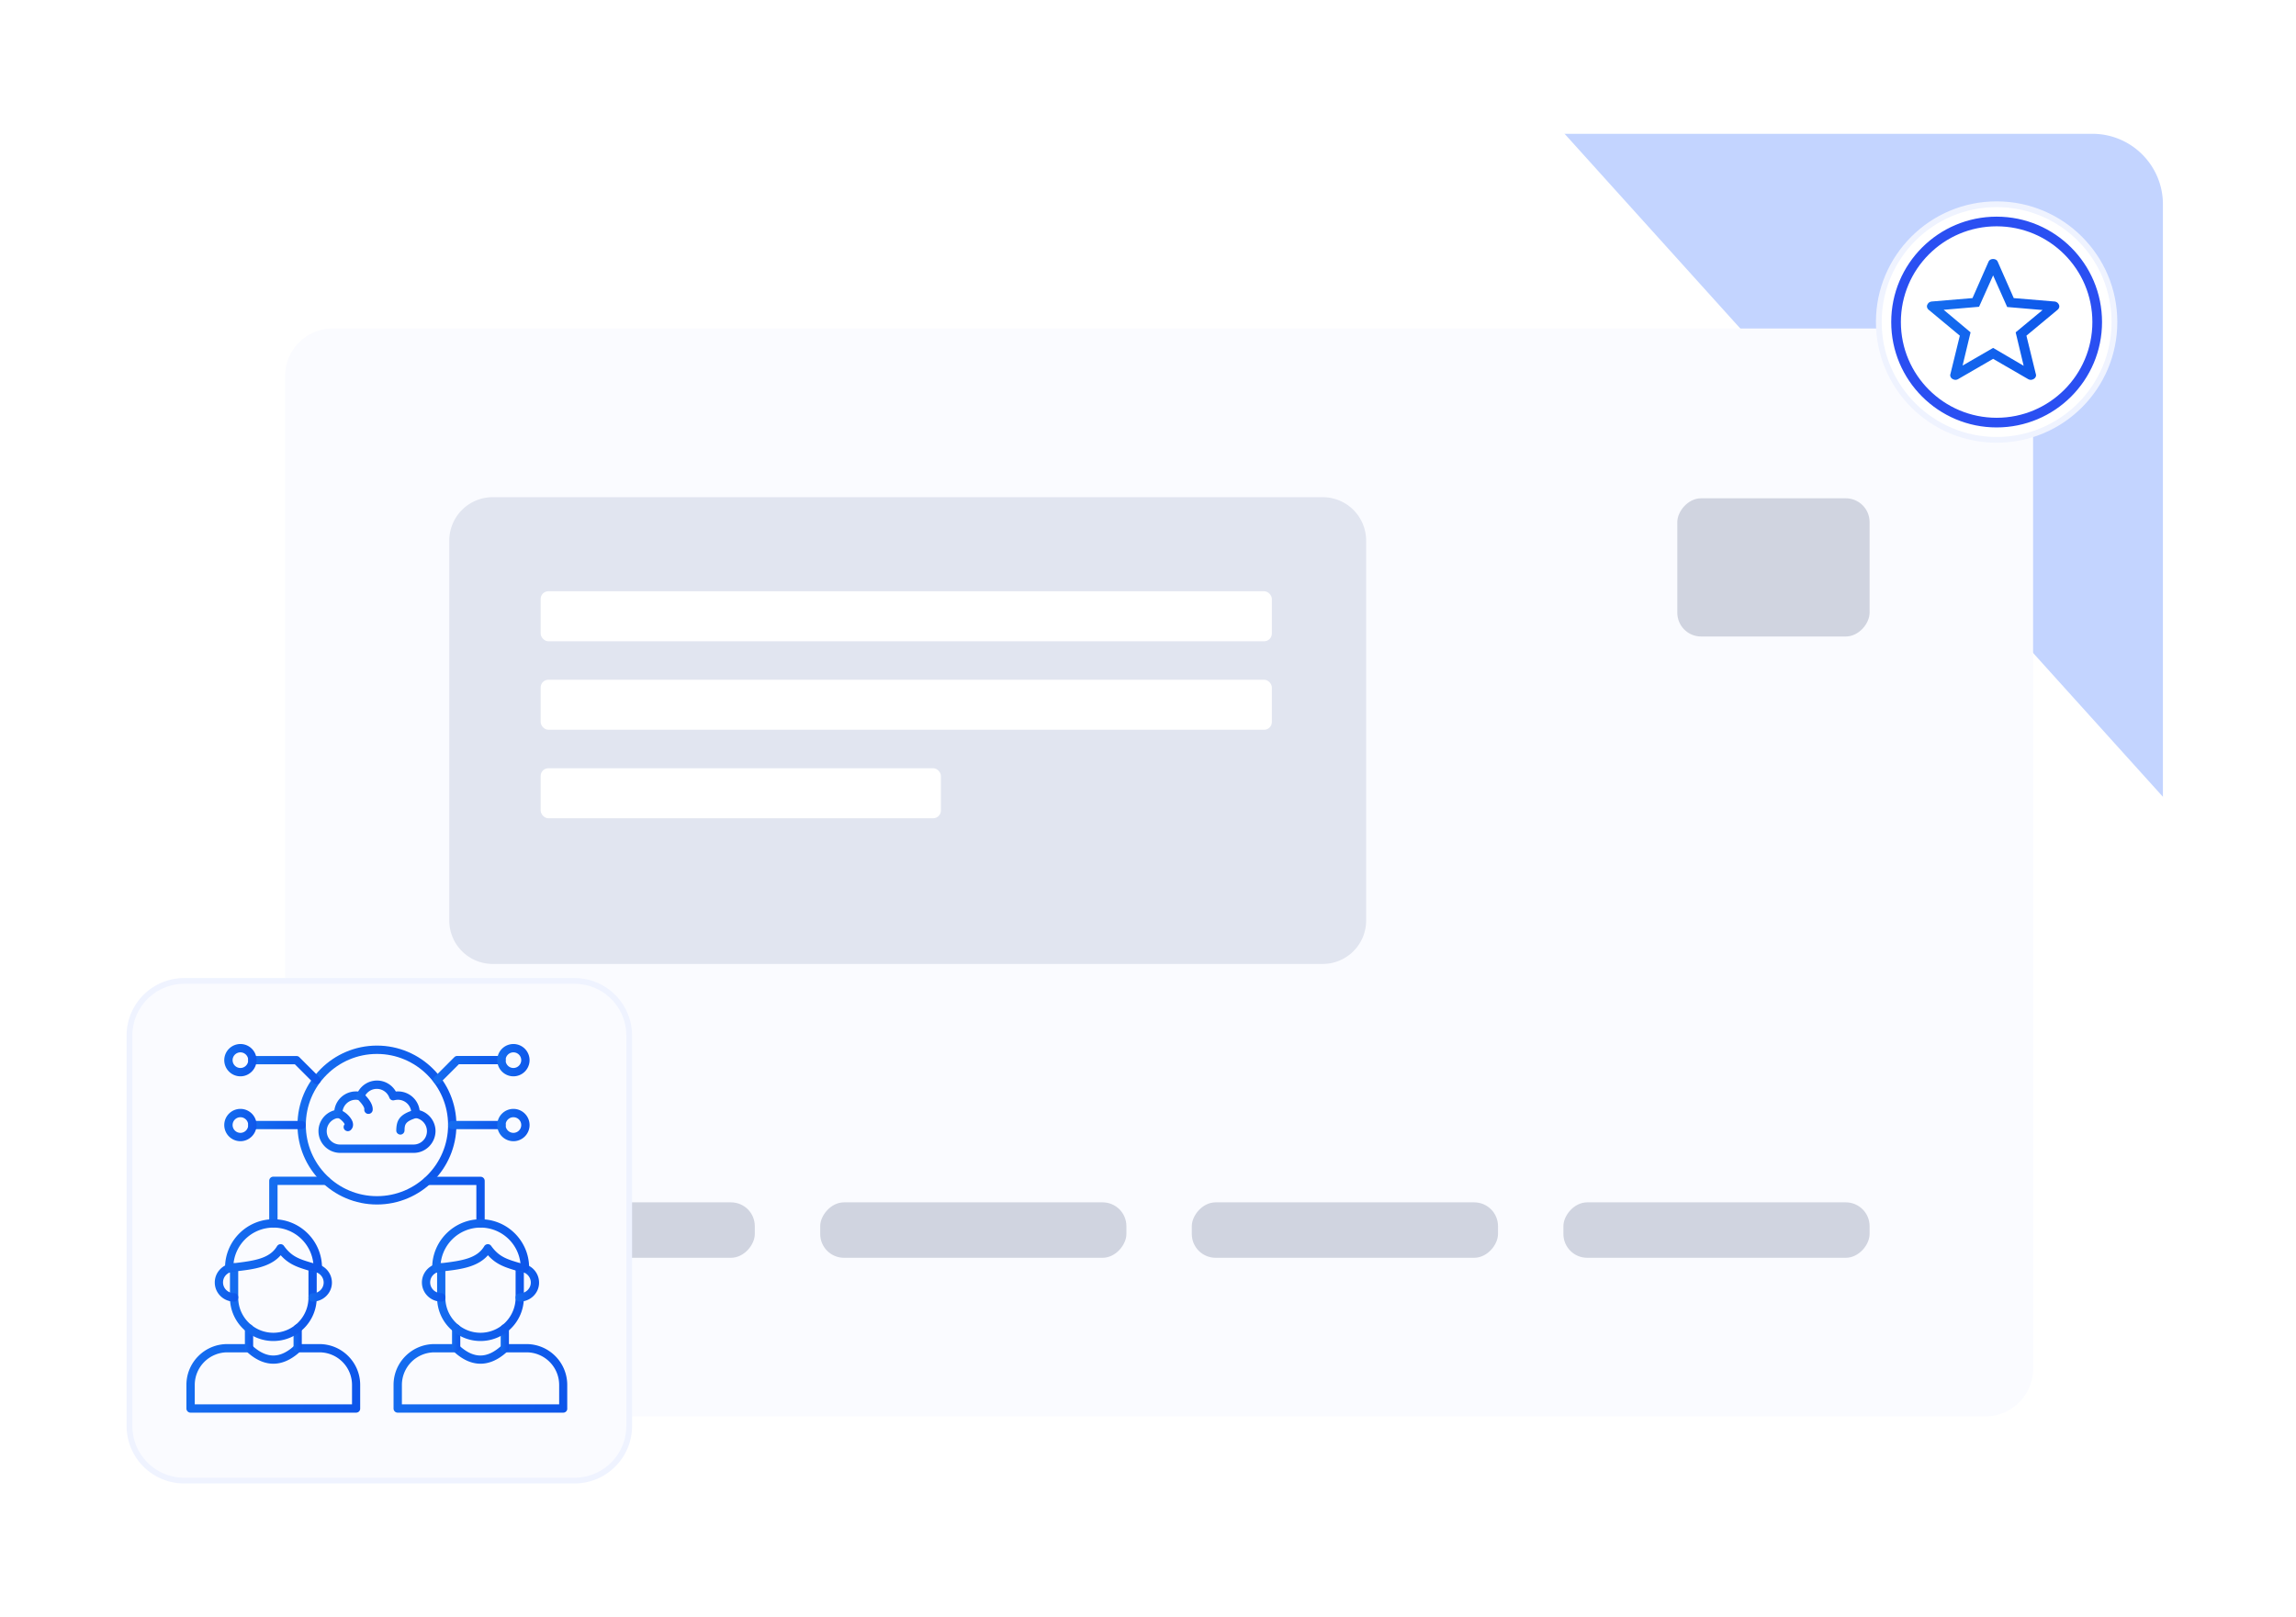 <svg width="399" height="281" fill="none" xmlns="http://www.w3.org/2000/svg"><path d="M47.836 23.258h315.781c6.769 0 12.256 5.487 12.256 12.256v213.732c0 9.13-7.401 16.531-16.531 16.531H166.546a16.532 16.532 0 0 1-12.28-5.463L35.556 128.613a16.53 16.53 0 0 1-4.251-11.068V39.789c0-9.13 7.401-16.532 16.531-16.532Z" fill="#C3D4FF"/><path d="M382.468 280.546H14.178C6.348 280.546 0 274.199 0 266.368V16.532C0 7.402 7.401 0 16.532 0h227.03c4.679 0 9.139 1.983 12.274 5.457L394.742 159.41A16.53 16.53 0 0 1 399 170.484v93.531c0 9.13-7.401 16.531-16.532 16.531Z" fill="#fff"/><g filter="url(#a)"><path d="M353.313 53.998c0-4.565-3.7-8.266-8.265-8.266H57.812a8.266 8.266 0 0 0-8.266 8.266v172.548c0 4.566 3.7 8.266 8.266 8.266h287.236c4.565 0 8.265-3.7 8.265-8.266V53.998Z" fill="#FAFBFF"/><rect width="33.417" height="24.021" rx="4.133" transform="matrix(-1 0 0 1 324.9 75.245)" fill="#D0D4E0"/><rect width="53.211" height="9.634" rx="4.133" transform="matrix(-1 0 0 1 324.9 197.619)" fill="#D0D4E0"/><rect width="53.211" height="9.634" rx="4.133" transform="matrix(-1 0 0 1 260.324 197.619)" fill="#D0D4E0"/><rect width="53.211" height="9.634" rx="4.133" transform="matrix(-1 0 0 1 195.747 197.619)" fill="#D0D4E0"/><rect width="53.211" height="9.634" rx="4.133" transform="matrix(-1 0 0 1 131.171 197.619)" fill="#D0D4E0"/><path d="M237.408 82.6a7.549 7.549 0 0 0-7.549-7.548H85.624a7.549 7.549 0 0 0-7.548 7.549v66.03a7.549 7.549 0 0 0 7.548 7.549H229.86a7.55 7.55 0 0 0 7.549-7.549v-66.03Z" fill="#E1E5F0"/><rect x="93.957" y="106.781" width="127.066" height="8.694" rx="1.338" fill="#fff"/><rect x="93.957" y="122.164" width="69.552" height="8.694" rx="1.338" fill="#fff"/><rect x="93.957" y="91.4" width="127.066" height="8.694" rx="1.338" fill="#fff"/></g><path d="M346.975 35.5c11.307 0 20.474 9.167 20.474 20.475 0 11.307-9.166 20.474-20.474 20.474S326.5 67.283 326.5 55.975 335.667 35.5 346.975 35.5Z" fill="#fff"/><path d="M346.975 35.5c11.307 0 20.474 9.167 20.474 20.475 0 11.307-9.166 20.474-20.474 20.474S326.5 67.283 326.5 55.975 335.667 35.5 346.975 35.5Z" stroke="#EFF3FF"/><path d="M346.975 73.454c9.653 0 17.479-7.825 17.479-17.479 0-9.653-7.826-17.479-17.479-17.479-9.653 0-17.479 7.826-17.479 17.48 0 9.653 7.826 17.478 17.479 17.478Z" stroke="#2A4FF2" stroke-width="1.678" stroke-linecap="round" stroke-linejoin="round"/><path d="m341.058 63.54 5.308-3.07 5.308 3.11-1.39-5.816 4.676-3.878-6.151-.525-2.443-5.494-2.443 5.453-6.151.526 4.676 3.918-1.39 5.776Zm5.308-1.168-6.117 3.542a.937.937 0 0 1-.5.104 1.139 1.139 0 0 1-.447-.152.818.818 0 0 1-.33-.365.677.677 0 0 1-.02-.516l1.628-6.641-5.384-4.476a.828.828 0 0 1-.3-.425.655.655 0 0 1 .032-.473c.07-.151.162-.275.278-.372.117-.094.274-.157.472-.19l7.104-.595 2.77-6.289a.767.767 0 0 1 .33-.385.993.993 0 0 1 .484-.117 1 1 0 0 1 .485.117.743.743 0 0 1 .329.385l2.77 6.289 7.103.594a.98.98 0 0 1 .473.193c.117.094.21.218.28.37a.66.66 0 0 1 .03.473.828.828 0 0 1-.3.425l-5.383 4.476 1.627 6.641a.66.66 0 0 1-.018.514.816.816 0 0 1-.332.365 1.083 1.083 0 0 1-.447.154.934.934 0 0 1-.498-.104l-6.119-3.542Z" fill="url(#b)"/><path d="M32 170.5h67.844c5.246 0 9.5 4.253 9.5 9.5v67.844c0 5.246-4.254 9.5-9.5 9.5H32c-5.247 0-9.5-4.254-9.5-9.5V180a9.5 9.5 0 0 1 9.5-9.5Z" fill="#FAFBFF"/><path d="M32 170.5h67.844c5.246 0 9.5 4.253 9.5 9.5v67.844c0 5.246-4.254 9.5-9.5 9.5H32c-5.247 0-9.5-4.254-9.5-9.5V180a9.5 9.5 0 0 1 9.5-9.5Z" stroke="#EFF3FF"/><path fill-rule="evenodd" clip-rule="evenodd" d="M33.844 244.087h27.33v-3.372a5.669 5.669 0 0 0-5.661-5.661h-3.495c-2.96 2.639-6.073 2.639-9.018 0h-3.495a5.669 5.669 0 0 0-5.66 5.661v3.372Zm28.047 1.45h-28.78a.717.717 0 0 1-.716-.717v-4.105c0-3.922 3.189-7.096 7.095-7.096h3.785c.183 0 .366.076.488.199 2.548 2.38 4.929 2.38 7.477 0a.731.731 0 0 1 .488-.199h3.77c3.92 0 7.095 3.189 7.095 7.096v4.105a.703.703 0 0 1-.702.717Z" fill="url(#c)"/><path fill-rule="evenodd" clip-rule="evenodd" d="M43.275 235.054a.717.717 0 0 1-.717-.717v-3.449a.716.716 0 1 1 1.434 0v3.449c0 .396-.32.717-.717.717Z" fill="url(#d)"/><path fill-rule="evenodd" clip-rule="evenodd" d="M51.728 235.054a.717.717 0 0 1-.717-.717v-3.449a.716.716 0 1 1 1.434 0v3.449c.015.396-.305.717-.717.717Z" fill="url(#e)"/><path fill-rule="evenodd" clip-rule="evenodd" d="M47.501 233.085c-4.166 0-7.538-3.388-7.538-7.538v-5.234a.716.716 0 1 1 1.434 0v5.234c0 3.357 2.732 6.104 6.104 6.104a6.112 6.112 0 0 0 6.104-6.104v-5.234a.716.716 0 1 1 1.434 0v5.234c0 4.15-3.372 7.538-7.538 7.538Z" fill="url(#f)"/><path fill-rule="evenodd" clip-rule="evenodd" d="M40.68 226.234c-1.861 0-3.357-1.495-3.357-3.326 0-1.832 1.51-3.327 3.357-3.327a.716.716 0 1 1 0 1.434c-1.053 0-1.922.84-1.922 1.877 0 1.038.854 1.877 1.922 1.877.397 0 .718.321.718.717a.714.714 0 0 1-.718.748Z" fill="url(#g)"/><path fill-rule="evenodd" clip-rule="evenodd" d="M54.323 226.234a.717.717 0 1 1 0-1.434c1.053 0 1.922-.84 1.922-1.877 0-1.038-.854-1.877-1.922-1.877a.717.717 0 1 1 0-1.435c1.861 0 3.357 1.496 3.357 3.327 0 1.8-1.496 3.296-3.357 3.296Z" fill="url(#h)"/><path fill-rule="evenodd" clip-rule="evenodd" d="M54.322 221.015c-.076 0-.138-.015-.214-.03l-.137-.046c-2.106-.626-3.708-1.099-5.188-2.762-1.862 2.136-4.99 2.487-8.027 2.823a.72.72 0 0 1-.793-.641.719.719 0 0 1 .64-.793c3.74-.428 6.288-.855 7.539-2.961a.728.728 0 0 1 .595-.351.696.696 0 0 1 .61.305c1.374 1.908 2.747 2.32 5.036 2.991l.137.046a.736.736 0 0 1 .488.9.7.7 0 0 1-.686.519Z" fill="url(#i)"/><path fill-rule="evenodd" clip-rule="evenodd" d="M69.841 244.087h27.33v-3.372a5.669 5.669 0 0 0-5.661-5.661h-3.495c-2.96 2.639-6.073 2.639-9.018 0h-3.495a5.669 5.669 0 0 0-5.66 5.661v3.372Zm28.047 1.45h-28.78a.717.717 0 0 1-.716-.717v-4.105c0-3.922 3.189-7.096 7.095-7.096h3.77c.182 0 .365.076.488.199 2.548 2.38 4.928 2.38 7.477 0a.731.731 0 0 1 .488-.199h3.77c3.92 0 7.095 3.189 7.095 7.096v4.105c.03.381-.29.717-.687.717Z" fill="url(#j)"/><path fill-rule="evenodd" clip-rule="evenodd" d="M79.272 235.054a.717.717 0 0 1-.717-.717v-3.449a.716.716 0 1 1 1.434 0v3.449c0 .396-.32.717-.717.717Z" fill="url(#k)"/><path fill-rule="evenodd" clip-rule="evenodd" d="M87.725 235.054a.717.717 0 0 1-.717-.717v-3.449a.716.716 0 1 1 1.434 0v3.449c.016.396-.305.717-.717.717Z" fill="url(#l)"/><path fill-rule="evenodd" clip-rule="evenodd" d="M83.498 233.085c-4.166 0-7.538-3.388-7.538-7.538v-5.234a.716.716 0 1 1 1.434 0v5.234c0 3.357 2.732 6.104 6.104 6.104a6.112 6.112 0 0 0 6.104-6.104v-5.234a.716.716 0 1 1 1.434 0v5.234c0 4.15-3.372 7.538-7.538 7.538Z" fill="url(#m)"/><path fill-rule="evenodd" clip-rule="evenodd" d="M76.677 226.234c-1.861 0-3.357-1.495-3.357-3.326 0-1.832 1.511-3.327 3.357-3.327a.716.716 0 1 1 0 1.434c-1.053 0-1.922.84-1.922 1.877 0 1.038.854 1.877 1.922 1.877.397 0 .718.321.718.717a.714.714 0 0 1-.718.748Z" fill="url(#n)"/><path fill-rule="evenodd" clip-rule="evenodd" d="M90.32 226.234a.717.717 0 1 1 0-1.434c1.053 0 1.922-.84 1.922-1.877 0-1.038-.854-1.877-1.922-1.877a.717.717 0 1 1 0-1.435c1.861 0 3.357 1.496 3.357 3.327.015 1.8-1.496 3.296-3.357 3.296Z" fill="url(#o)"/><path fill-rule="evenodd" clip-rule="evenodd" d="M90.32 221.015a.909.909 0 0 1-.2-.03l-.136-.046c-2.106-.626-3.708-1.099-5.189-2.762-1.861 2.136-4.99 2.487-8.026 2.823a.72.72 0 0 1-.794-.641.719.719 0 0 1 .641-.793c3.739-.428 6.287-.855 7.538-2.961a.728.728 0 0 1 .596-.351.696.696 0 0 1 .61.305c1.373 1.908 2.747 2.32 5.036 2.991l.137.046a.736.736 0 0 1 .488.9.746.746 0 0 1-.702.519Z" fill="url(#p)"/><path fill-rule="evenodd" clip-rule="evenodd" d="M61.83 191.152a2.319 2.319 0 0 0-2.32 2.32v.091a.732.732 0 0 1-.656.748 2.304 2.304 0 0 0-2.075 2.304 2.319 2.319 0 0 0 2.32 2.32h12.787a2.319 2.319 0 0 0 .244-4.624.745.745 0 0 1-.656-.748v-.091a2.319 2.319 0 0 0-2.32-2.32c-.213 0-.427.031-.625.077a.71.71 0 0 1-.87-.443 2.325 2.325 0 0 0-2.182-1.526c-.977 0-1.846.611-2.182 1.526a.71.71 0 0 1-.87.443 2.335 2.335 0 0 0-.595-.077Zm10.071 9.232H59.114a3.777 3.777 0 0 1-3.77-3.769 3.75 3.75 0 0 1 2.763-3.632 3.773 3.773 0 0 1 3.738-3.28c.138 0 .26 0 .397.015a3.776 3.776 0 0 1 3.28-1.907 3.77 3.77 0 0 1 3.266 1.907c.138-.015.26-.015.397-.015a3.784 3.784 0 0 1 3.739 3.28 3.768 3.768 0 0 1 2.761 3.632c-.03 2.076-1.709 3.769-3.784 3.769Z" fill="url(#q)"/><path fill-rule="evenodd" clip-rule="evenodd" d="M64.028 193.609h-.092a.722.722 0 0 1-.626-.808c.016-.092 0-.58-1.175-1.74a.71.71 0 0 1 0-1.022.71.71 0 0 1 1.023 0c1.19 1.175 1.694 2.121 1.602 2.945a.738.738 0 0 1-.732.625Z" fill="url(#r)"/><path fill-rule="evenodd" clip-rule="evenodd" d="M69.582 197.21c-.015 0-.015 0 0 0-.412-.015-.732-.336-.717-.732.03-1.755.534-2.793 3.143-3.571a.717.717 0 0 1 .9.488c.123.382-.106.779-.488.901-2.075.625-2.09 1.19-2.12 2.212a.734.734 0 0 1-.718.702Z" fill="url(#s)"/><path fill-rule="evenodd" clip-rule="evenodd" d="M60.441 196.615a.794.794 0 0 1-.55-.244.72.72 0 0 1 0-.946c-.09-.336-.823-1.038-1.159-1.099a.717.717 0 0 1-.671-.763.721.721 0 0 1 .778-.671c.855.061 2.09 1.129 2.426 2.075.199.58.061 1.129-.35 1.48a.777.777 0 0 1-.474.168Z" fill="url(#t)"/><path fill-rule="evenodd" clip-rule="evenodd" d="M65.507 183.187c-6.82 0-12.36 5.539-12.36 12.36s5.54 12.36 12.36 12.36c6.821 0 12.36-5.539 12.36-12.36s-5.554-12.36-12.36-12.36Zm0 26.17c-7.614 0-13.81-6.195-13.81-13.81 0-7.614 6.196-13.81 13.81-13.81 7.614 0 13.81 6.196 13.81 13.81-.015 7.615-6.195 13.81-13.81 13.81Z" fill="url(#u)"/><path fill-rule="evenodd" clip-rule="evenodd" d="M47.501 213.37a.716.716 0 0 1-.717-.717v-7.416c0-.397.32-.717.717-.717h9.202a.716.716 0 1 1 0 1.434h-8.47v6.684a.742.742 0 0 1-.732.732Zm35.997 0a.716.716 0 0 1-.717-.717v-6.684h-8.469a.716.716 0 1 1 0-1.434h9.202c.396 0 .717.32.717.717v7.416a.737.737 0 0 1-.733.702Z" fill="url(#v)"/><path fill-rule="evenodd" clip-rule="evenodd" d="M52.414 196.264h-8.56a.716.716 0 1 1 0-1.434h8.56a.717.717 0 1 1 0 1.434Z" fill="url(#w)"/><path fill-rule="evenodd" clip-rule="evenodd" d="M41.78 194.189a1.36 1.36 0 0 0-1.359 1.358c0 .748.61 1.358 1.358 1.358a1.36 1.36 0 0 0 1.358-1.358 1.36 1.36 0 0 0-1.358-1.358Zm0 4.166a2.81 2.81 0 0 1-2.808-2.808 2.81 2.81 0 0 1 2.807-2.808 2.81 2.81 0 0 1 2.808 2.808c-.015 1.541-1.266 2.808-2.808 2.808Z" fill="url(#x)"/><path fill-rule="evenodd" clip-rule="evenodd" d="M87.145 196.264h-8.56a.716.716 0 1 1 0-1.434h8.56c.397 0 .717.321.717.717.015.397-.32.717-.717.717Z" fill="url(#y)"/><path fill-rule="evenodd" clip-rule="evenodd" d="M89.22 194.189a1.36 1.36 0 0 0-1.357 1.358c0 .748.61 1.358 1.358 1.358a1.36 1.36 0 0 0 1.358-1.358c0-.748-.595-1.358-1.358-1.358Zm0 4.166a2.81 2.81 0 0 1-2.807-2.808 2.81 2.81 0 0 1 2.808-2.808 2.81 2.81 0 0 1 2.808 2.808 2.81 2.81 0 0 1-2.808 2.808Z" fill="url(#z)"/><path fill-rule="evenodd" clip-rule="evenodd" d="M75.99 188.452a.72.72 0 0 1-.503-.214.709.709 0 0 1 0-1.022l3.464-3.464a.715.715 0 0 1 .503-.214h7.691a.717.717 0 1 1 0 1.434h-7.4l-3.25 3.251a.677.677 0 0 1-.505.229Z" fill="url(#A)"/><path fill-rule="evenodd" clip-rule="evenodd" d="M89.22 182.913a1.36 1.36 0 0 0-1.357 1.358c0 .747.61 1.358 1.358 1.358.748 0 1.358-.611 1.358-1.358 0-.748-.595-1.358-1.358-1.358Zm0 4.165a2.81 2.81 0 0 1-2.807-2.807 2.81 2.81 0 0 1 2.808-2.808 2.81 2.81 0 0 1 2.808 2.808 2.81 2.81 0 0 1-2.808 2.807Z" fill="url(#B)"/><path fill-rule="evenodd" clip-rule="evenodd" d="M55.01 188.452a.78.78 0 0 1-.52-.214l-3.25-3.25h-7.4a.716.716 0 1 1 0-1.434h7.69c.198 0 .381.076.504.213l3.464 3.464a.71.71 0 0 1-.489 1.221Z" fill="url(#C)"/><path fill-rule="evenodd" clip-rule="evenodd" d="M41.78 182.913a1.36 1.36 0 0 0-1.359 1.358c0 .747.61 1.358 1.358 1.358.748 0 1.358-.611 1.358-1.358a1.36 1.36 0 0 0-1.358-1.358Zm0 4.165a2.81 2.81 0 0 1-2.808-2.807 2.81 2.81 0 0 1 2.807-2.808 2.81 2.81 0 0 1 2.808 2.808c-.015 1.541-1.266 2.807-2.808 2.807Z" fill="url(#D)"/><path fill-rule="evenodd" clip-rule="evenodd" d="M55.207 221.168a.716.716 0 0 1-.717-.717v-.107a6.981 6.981 0 0 0-6.974-6.973 6.981 6.981 0 0 0-6.973 6.973v.107a.716.716 0 1 1-1.435 0v-.107c0-4.639 3.785-8.423 8.424-8.423 4.639 0 8.423 3.784 8.423 8.423v.107a.764.764 0 0 1-.748.717Z" fill="url(#E)"/><path fill-rule="evenodd" clip-rule="evenodd" d="M91.204 221.168a.716.716 0 0 1-.717-.717v-.107a6.981 6.981 0 0 0-6.974-6.973 6.981 6.981 0 0 0-6.973 6.973v.107a.716.716 0 1 1-1.434 0v-.107c0-4.639 3.784-8.423 8.423-8.423s8.423 3.784 8.423 8.423v.107a.764.764 0 0 1-.748.717Z" fill="url(#F)"/><defs><linearGradient id="b" x1="313.583" y1="-19.297" x2="368.949" y2="-11.368" gradientUnits="userSpaceOnUse"><stop stop-color="#1F8CF6"/><stop offset="1" stop-color="#0D55EA"/></linearGradient><linearGradient id="c" x1="4.45" y1="197.118" x2="71.297" y2="219.267" gradientUnits="userSpaceOnUse"><stop stop-color="#1F8CF6"/><stop offset="1" stop-color="#0D55EA"/></linearGradient><linearGradient id="d" x1="41.23" y1="215.215" x2="44.749" y2="215.35" gradientUnits="userSpaceOnUse"><stop stop-color="#1F8CF6"/><stop offset="1" stop-color="#0D55EA"/></linearGradient><linearGradient id="e" x1="49.683" y1="215.215" x2="53.203" y2="215.351" gradientUnits="userSpaceOnUse"><stop stop-color="#1F8CF6"/><stop offset="1" stop-color="#0D55EA"/></linearGradient><linearGradient id="f" x1="26.012" y1="178.281" x2="62.274" y2="183.58" gradientUnits="userSpaceOnUse"><stop stop-color="#1F8CF6"/><stop offset="1" stop-color="#0D55EA"/></linearGradient><linearGradient id="g" x1="33.553" y1="199.204" x2="43.499" y2="200.001" gradientUnits="userSpaceOnUse"><stop stop-color="#1F8CF6"/><stop offset="1" stop-color="#0D55EA"/></linearGradient><linearGradient id="h" x1="49.835" y1="199.328" x2="59.78" y2="200.128" gradientUnits="userSpaceOnUse"><stop stop-color="#1F8CF6"/><stop offset="1" stop-color="#0D55EA"/></linearGradient><linearGradient id="i" x1="26.006" y1="201.667" x2="57.626" y2="214.758" gradientUnits="userSpaceOnUse"><stop stop-color="#1F8CF6"/><stop offset="1" stop-color="#0D55EA"/></linearGradient><linearGradient id="j" x1="40.46" y1="197.118" x2="107.283" y2="219.249" gradientUnits="userSpaceOnUse"><stop stop-color="#1F8CF6"/><stop offset="1" stop-color="#0D55EA"/></linearGradient><linearGradient id="k" x1="77.227" y1="215.215" x2="80.746" y2="215.35" gradientUnits="userSpaceOnUse"><stop stop-color="#1F8CF6"/><stop offset="1" stop-color="#0D55EA"/></linearGradient><linearGradient id="l" x1="85.68" y1="215.215" x2="89.2" y2="215.351" gradientUnits="userSpaceOnUse"><stop stop-color="#1F8CF6"/><stop offset="1" stop-color="#0D55EA"/></linearGradient><linearGradient id="m" x1="62.009" y1="178.281" x2="98.271" y2="183.58" gradientUnits="userSpaceOnUse"><stop stop-color="#1F8CF6"/><stop offset="1" stop-color="#0D55EA"/></linearGradient><linearGradient id="n" x1="69.55" y1="199.204" x2="79.496" y2="200.001" gradientUnits="userSpaceOnUse"><stop stop-color="#1F8CF6"/><stop offset="1" stop-color="#0D55EA"/></linearGradient><linearGradient id="o" x1="85.832" y1="199.328" x2="95.777" y2="200.128" gradientUnits="userSpaceOnUse"><stop stop-color="#1F8CF6"/><stop offset="1" stop-color="#0D55EA"/></linearGradient><linearGradient id="p" x1="62.019" y1="201.667" x2="93.639" y2="214.758" gradientUnits="userSpaceOnUse"><stop stop-color="#1F8CF6"/><stop offset="1" stop-color="#0D55EA"/></linearGradient><linearGradient id="q" x1="36.523" y1="149.3" x2="84.351" y2="159.417" gradientUnits="userSpaceOnUse"><stop stop-color="#1F8CF6"/><stop offset="1" stop-color="#0D55EA"/></linearGradient><linearGradient id="r" x1="59.278" y1="178.219" x2="66.219" y2="178.902" gradientUnits="userSpaceOnUse"><stop stop-color="#1F8CF6"/><stop offset="1" stop-color="#0D55EA"/></linearGradient><linearGradient id="s" x1="65.091" y1="179.593" x2="74.958" y2="180.807" gradientUnits="userSpaceOnUse"><stop stop-color="#1F8CF6"/><stop offset="1" stop-color="#0D55EA"/></linearGradient><linearGradient id="t" x1="55.009" y1="181.48" x2="62.999" y2="182.404" gradientUnits="userSpaceOnUse"><stop stop-color="#1F8CF6"/><stop offset="1" stop-color="#0D55EA"/></linearGradient><linearGradient id="u" x1="26.14" y1="97.145" x2="92.849" y2="105.867" gradientUnits="userSpaceOnUse"><stop stop-color="#1F8CF6"/><stop offset="1" stop-color="#0D55EA"/></linearGradient><linearGradient id="v" x1="12.133" y1="177.413" x2="82.567" y2="216.378" gradientUnits="userSpaceOnUse"><stop stop-color="#1F8CF6"/><stop offset="1" stop-color="#0D55EA"/></linearGradient><linearGradient id="w" x1="33.888" y1="190.437" x2="47.304" y2="202.66" gradientUnits="userSpaceOnUse"><stop stop-color="#1F8CF6"/><stop offset="1" stop-color="#0D55EA"/></linearGradient><linearGradient id="x" x1="33.776" y1="175.54" x2="47.338" y2="177.314" gradientUnits="userSpaceOnUse"><stop stop-color="#1F8CF6"/><stop offset="1" stop-color="#0D55EA"/></linearGradient><linearGradient id="y" x1="68.618" y1="190.437" x2="82.034" y2="202.661" gradientUnits="userSpaceOnUse"><stop stop-color="#1F8CF6"/><stop offset="1" stop-color="#0D55EA"/></linearGradient><linearGradient id="z" x1="81.217" y1="175.54" x2="94.78" y2="177.314" gradientUnits="userSpaceOnUse"><stop stop-color="#1F8CF6"/><stop offset="1" stop-color="#0D55EA"/></linearGradient><linearGradient id="A" x1="63.617" y1="168.489" x2="91.429" y2="177.809" gradientUnits="userSpaceOnUse"><stop stop-color="#1F8CF6"/><stop offset="1" stop-color="#0D55EA"/></linearGradient><linearGradient id="B" x1="81.217" y1="164.264" x2="94.78" y2="166.037" gradientUnits="userSpaceOnUse"><stop stop-color="#1F8CF6"/><stop offset="1" stop-color="#0D55EA"/></linearGradient><linearGradient id="C" x1="31.469" y1="168.551" x2="59.264" y2="177.895" gradientUnits="userSpaceOnUse"><stop stop-color="#1F8CF6"/><stop offset="1" stop-color="#0D55EA"/></linearGradient><linearGradient id="D" x1="33.776" y1="164.264" x2="47.338" y2="166.037" gradientUnits="userSpaceOnUse"><stop stop-color="#1F8CF6"/><stop offset="1" stop-color="#0D55EA"/></linearGradient><linearGradient id="E" x1="23.52" y1="183.599" x2="62.682" y2="192.928" gradientUnits="userSpaceOnUse"><stop stop-color="#1F8CF6"/><stop offset="1" stop-color="#0D55EA"/></linearGradient><linearGradient id="F" x1="59.517" y1="183.599" x2="98.679" y2="192.928" gradientUnits="userSpaceOnUse"><stop stop-color="#1F8CF6"/><stop offset="1" stop-color="#0D55EA"/></linearGradient><filter id="a" x="33.014" y="33.334" width="336.831" height="222.143" filterUnits="userSpaceOnUse" color-interpolation-filters="sRGB"><feFlood flood-opacity="0" result="BackgroundImageFix"/><feColorMatrix in="SourceAlpha" values="0 0 0 0 0 0 0 0 0 0 0 0 0 0 0 0 0 0 127 0" result="hardAlpha"/><feOffset dy="3.1"/><feGaussianBlur stdDeviation="4.133"/><feComposite in2="hardAlpha" operator="out"/><feColorMatrix values="0 0 0 0 0.118 0 0 0 0 0 0 0 0 0 0.369 0 0 0 0.04 0"/><feBlend in2="BackgroundImageFix" result="effect1_dropShadow_4367_938"/><feColorMatrix in="SourceAlpha" values="0 0 0 0 0 0 0 0 0 0 0 0 0 0 0 0 0 0 127 0" result="hardAlpha"/><feOffset dy="4.133"/><feGaussianBlur stdDeviation="2.066"/><feComposite in2="hardAlpha" operator="out"/><feColorMatrix values="0 0 0 0 0.118 0 0 0 0 0 0 0 0 0 0.369 0 0 0 0.02 0"/><feBlend in2="effect1_dropShadow_4367_938" result="effect2_dropShadow_4367_938"/><feColorMatrix in="SourceAlpha" values="0 0 0 0 0 0 0 0 0 0 0 0 0 0 0 0 0 0 127 0" result="hardAlpha"/><feOffset dy="4.133"/><feGaussianBlur stdDeviation="8.266"/><feComposite in2="hardAlpha" operator="out"/><feColorMatrix values="0 0 0 0 0.781 0 0 0 0 0.743 0 0 0 0 0.862 0 0 0 0.25 0"/><feBlend in2="effect2_dropShadow_4367_938" result="effect3_dropShadow_4367_938"/><feBlend in="SourceGraphic" in2="effect3_dropShadow_4367_938" result="shape"/></filter></defs></svg>